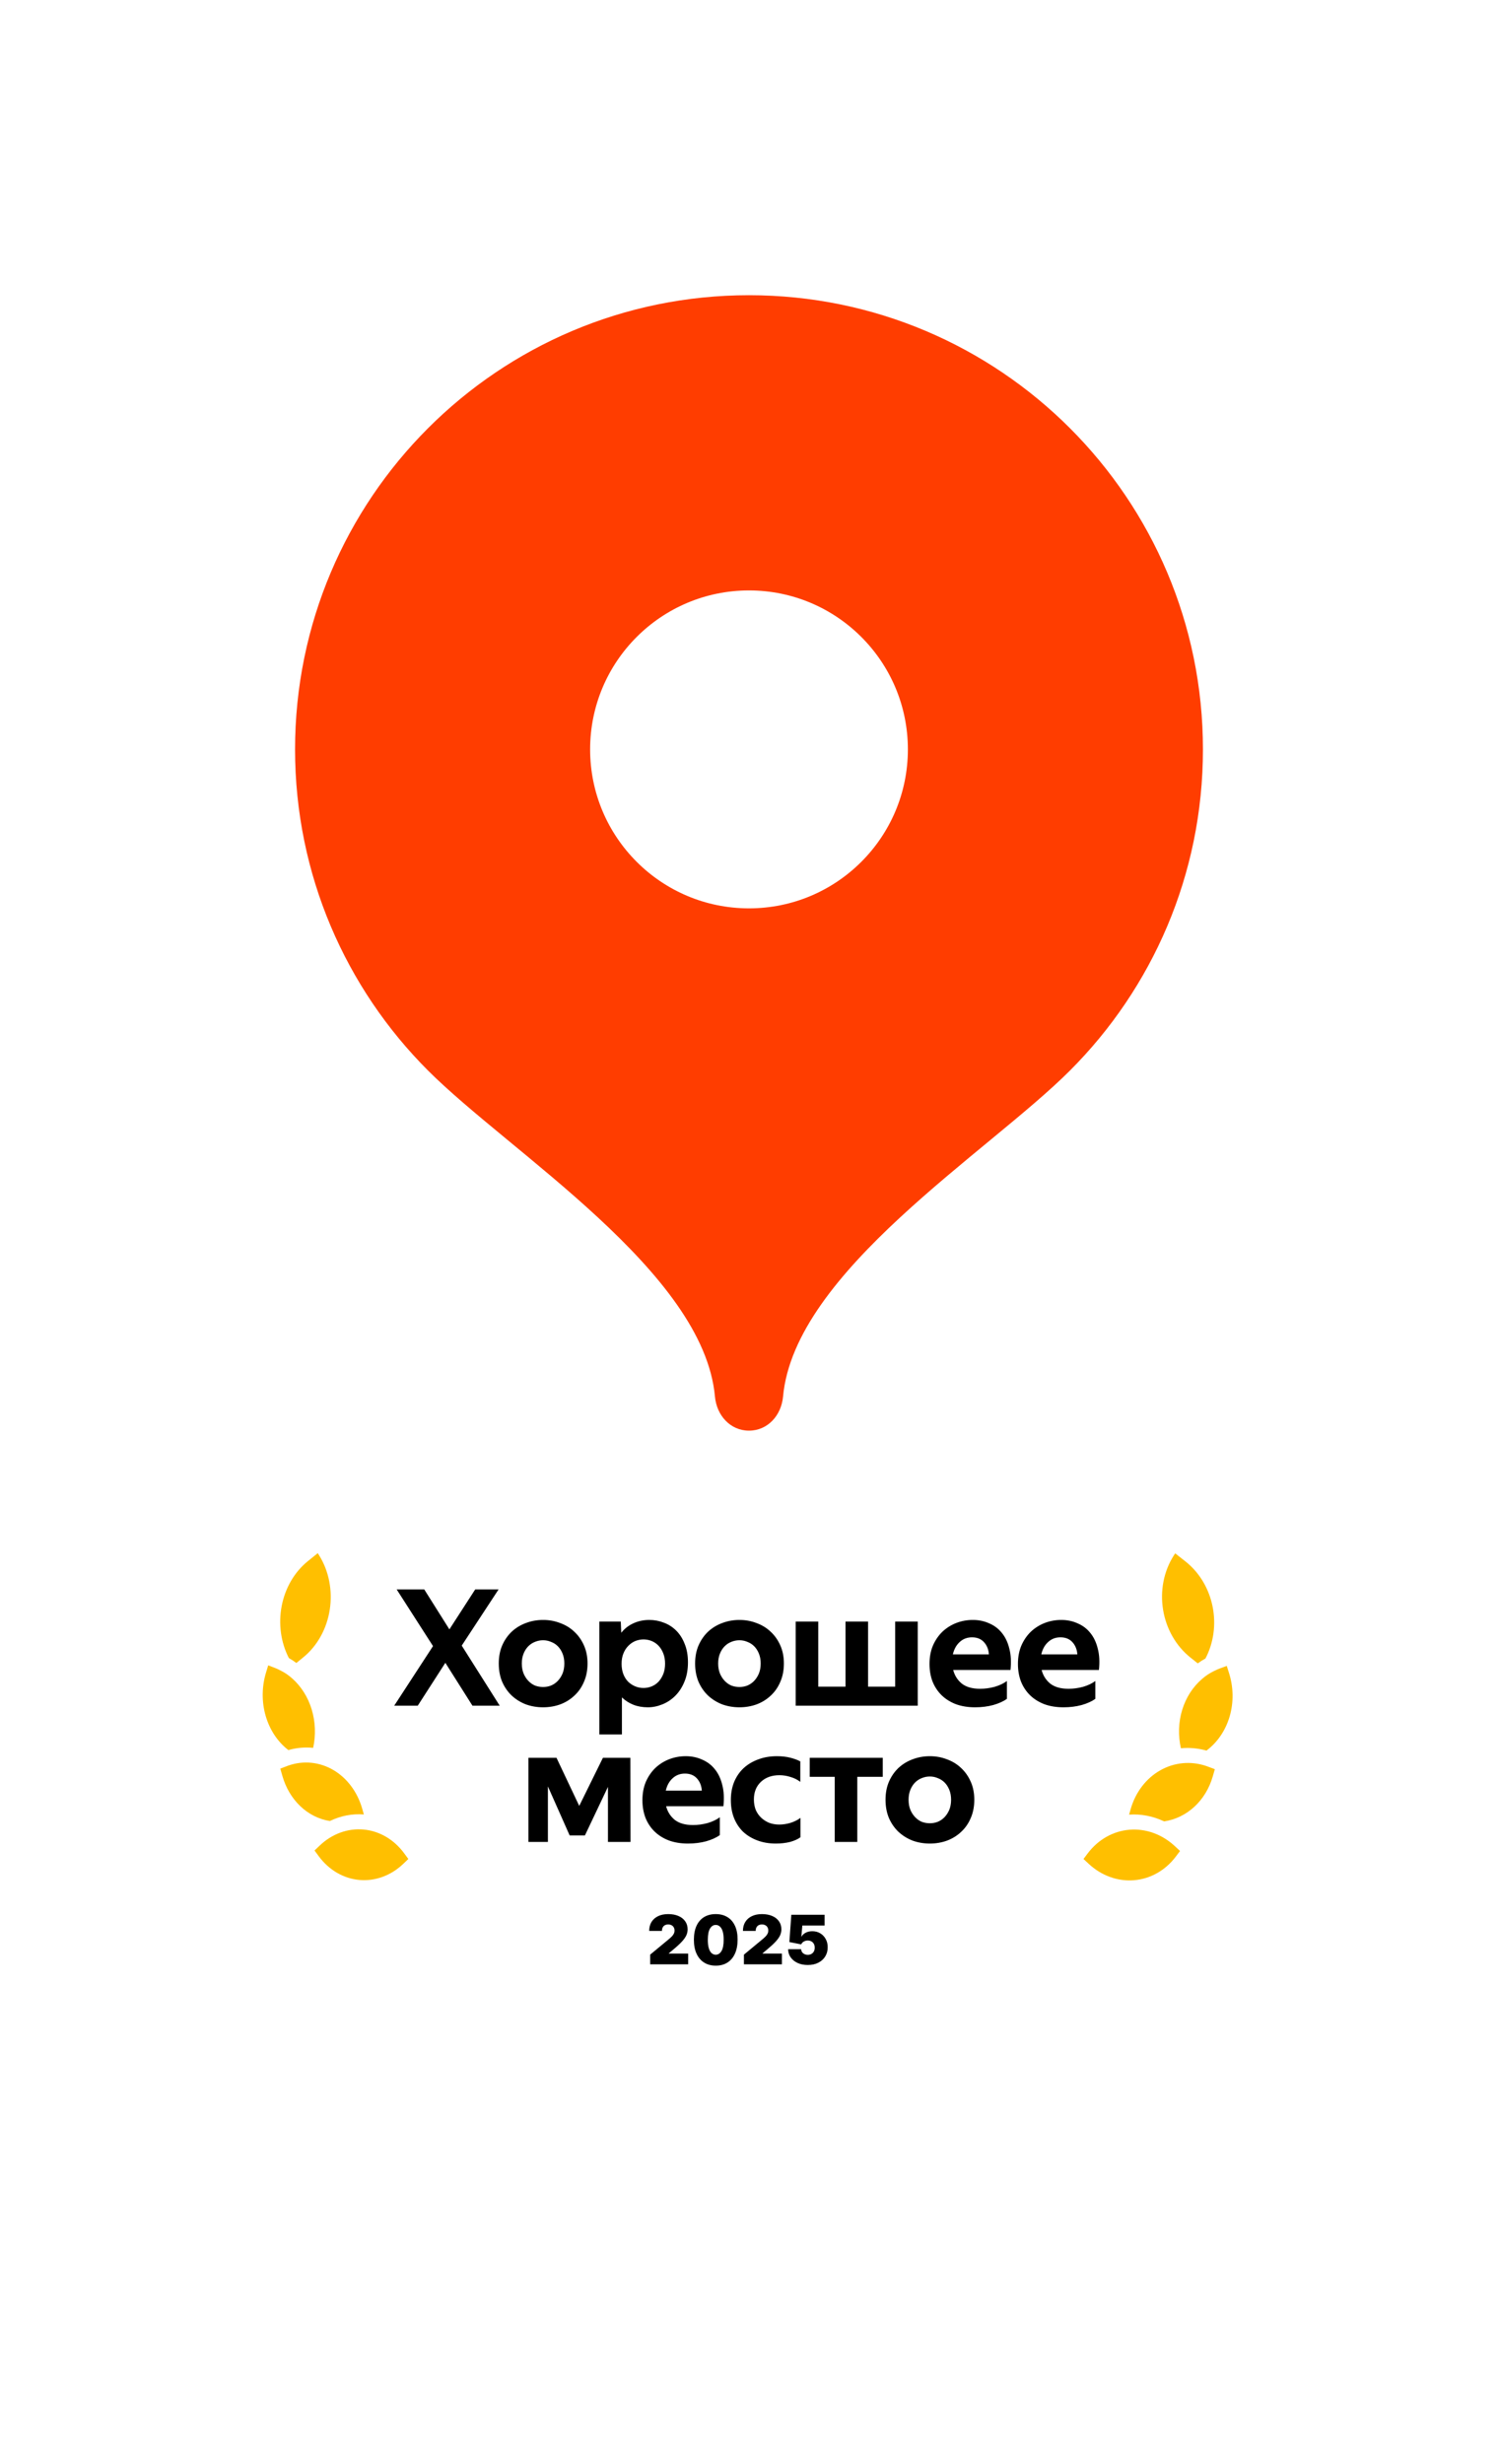 <?xml version="1.0" encoding="UTF-8"?> <svg xmlns="http://www.w3.org/2000/svg" width="132" height="217" viewBox="0 0 132 217" fill="none"><g clip-path="url(#clip0_3354_97)"><g filter="url(#filter0_d_3354_97)"><path d="M16 192.73V66C16 38.386 38.386 16 66 16C93.614 16 116 38.386 116 66V192.73C116 198.963 109.354 202.944 103.858 200.004L70.717 182.274C67.77 180.697 64.23 180.697 61.283 182.274L28.142 200.004C22.646 202.944 16 198.963 16 192.73Z" fill="white"></path></g><path d="M66 26C43.908 26 26 43.908 26 66C26 77.042 30.474 87.04 37.71 94.278C44.948 101.52 62 112 63 123C63.15 124.649 64.344 126 66 126C67.656 126 68.85 124.649 69 123C70 112 87.052 101.52 94.29 94.278C101.526 87.04 106 77.042 106 66C106 43.908 88.092 26 66 26Z" fill="#FF3D00"></path><path d="M66 80C73.732 80 80 73.732 80 66C80 58.268 73.732 52 66 52C58.268 52 52 58.268 52 66C52 73.732 58.268 80 66 80Z" fill="white"></path><path d="M40.687 144.931L44.033 150.222H41.631L39.243 146.447L36.812 150.222H34.738L38.156 144.974L34.953 139.983H37.384L39.6 143.501L41.874 139.983H43.933L40.687 144.931ZM47.854 148.577C48.102 148.577 48.336 148.534 48.555 148.449C48.783 148.353 48.984 148.215 49.155 148.034C49.327 147.853 49.465 147.638 49.57 147.39C49.675 147.133 49.727 146.837 49.727 146.504C49.727 146.18 49.675 145.889 49.57 145.632C49.465 145.374 49.327 145.16 49.155 144.988C48.984 144.816 48.783 144.688 48.555 144.602C48.336 144.507 48.102 144.459 47.854 144.459C47.606 144.459 47.368 144.507 47.139 144.602C46.92 144.688 46.724 144.816 46.553 144.988C46.381 145.16 46.243 145.374 46.138 145.632C46.033 145.889 45.981 146.18 45.981 146.504C45.981 146.837 46.033 147.133 46.138 147.39C46.243 147.638 46.381 147.853 46.553 148.034C46.724 148.215 46.92 148.353 47.139 148.449C47.368 148.534 47.606 148.577 47.854 148.577ZM47.854 150.365C47.32 150.365 46.815 150.279 46.338 150.107C45.871 149.926 45.456 149.669 45.094 149.335C44.742 149.001 44.46 148.596 44.251 148.12C44.05 147.643 43.95 147.104 43.95 146.504C43.95 145.913 44.05 145.384 44.251 144.917C44.46 144.44 44.742 144.035 45.094 143.701C45.456 143.367 45.871 143.115 46.338 142.943C46.815 142.762 47.32 142.671 47.854 142.671C48.388 142.671 48.888 142.762 49.355 142.943C49.832 143.115 50.247 143.367 50.6 143.701C50.962 144.035 51.248 144.44 51.458 144.917C51.667 145.384 51.772 145.913 51.772 146.504C51.772 147.104 51.667 147.643 51.458 148.12C51.257 148.596 50.976 149.001 50.614 149.335C50.261 149.669 49.846 149.926 49.37 150.107C48.893 150.279 48.388 150.365 47.854 150.365ZM54.701 142.814L54.744 143.801C55.03 143.439 55.383 143.162 55.802 142.972C56.231 142.772 56.703 142.671 57.218 142.671C57.666 142.671 58.095 142.753 58.505 142.915C58.915 143.067 59.277 143.301 59.592 143.615C59.906 143.93 60.154 144.321 60.335 144.788C60.526 145.255 60.621 145.794 60.621 146.404C60.621 147.052 60.516 147.624 60.306 148.12C60.106 148.606 59.839 149.016 59.506 149.349C59.172 149.683 58.791 149.936 58.362 150.107C57.942 150.279 57.518 150.365 57.089 150.365C56.612 150.365 56.183 150.288 55.802 150.136C55.421 149.983 55.087 149.769 54.801 149.492V152.753H52.813V142.814H54.701ZM58.605 146.518C58.605 146.184 58.552 145.884 58.447 145.617C58.343 145.35 58.204 145.126 58.033 144.945C57.861 144.764 57.661 144.626 57.432 144.53C57.203 144.435 56.96 144.387 56.703 144.387C56.455 144.387 56.212 144.435 55.974 144.53C55.745 144.626 55.54 144.769 55.359 144.959C55.178 145.141 55.035 145.365 54.93 145.632C54.825 145.889 54.773 146.189 54.773 146.532C54.773 146.876 54.825 147.181 54.93 147.448C55.035 147.714 55.178 147.939 55.359 148.12C55.54 148.291 55.745 148.425 55.974 148.52C56.203 148.615 56.446 148.663 56.703 148.663C56.96 148.663 57.203 148.615 57.432 148.52C57.661 148.425 57.861 148.286 58.033 148.105C58.204 147.915 58.343 147.691 58.447 147.433C58.552 147.166 58.605 146.861 58.605 146.518ZM65.156 148.577C65.404 148.577 65.637 148.534 65.857 148.449C66.085 148.353 66.286 148.215 66.457 148.034C66.629 147.853 66.767 147.638 66.872 147.39C66.977 147.133 67.029 146.837 67.029 146.504C67.029 146.18 66.977 145.889 66.872 145.632C66.767 145.374 66.629 145.16 66.457 144.988C66.286 144.816 66.085 144.688 65.857 144.602C65.637 144.507 65.404 144.459 65.156 144.459C64.908 144.459 64.67 144.507 64.441 144.602C64.222 144.688 64.026 144.816 63.855 144.988C63.683 145.16 63.545 145.374 63.44 145.632C63.335 145.889 63.283 146.18 63.283 146.504C63.283 146.837 63.335 147.133 63.44 147.39C63.545 147.638 63.683 147.853 63.855 148.034C64.026 148.215 64.222 148.353 64.441 148.449C64.67 148.534 64.908 148.577 65.156 148.577ZM65.156 150.365C64.622 150.365 64.117 150.279 63.64 150.107C63.173 149.926 62.758 149.669 62.396 149.335C62.044 149.001 61.762 148.596 61.553 148.12C61.352 147.643 61.252 147.104 61.252 146.504C61.252 145.913 61.352 145.384 61.553 144.917C61.762 144.44 62.044 144.035 62.396 143.701C62.758 143.367 63.173 143.115 63.64 142.943C64.117 142.762 64.622 142.671 65.156 142.671C65.69 142.671 66.19 142.762 66.657 142.943C67.134 143.115 67.549 143.367 67.901 143.701C68.264 144.035 68.55 144.44 68.76 144.917C68.969 145.384 69.074 145.913 69.074 146.504C69.074 147.104 68.969 147.643 68.76 148.12C68.559 148.596 68.278 149.001 67.916 149.335C67.563 149.669 67.148 149.926 66.672 150.107C66.195 150.279 65.69 150.365 65.156 150.365ZM70.115 142.814H72.103V148.549H74.505V142.814H76.493V148.549H78.881V142.814H80.869V150.222H70.115V142.814ZM85.924 150.365C85.295 150.365 84.732 150.274 84.236 150.093C83.741 149.902 83.321 149.64 82.978 149.307C82.635 148.973 82.368 148.572 82.177 148.105C81.996 147.629 81.906 147.109 81.906 146.547C81.906 145.946 82.006 145.407 82.206 144.931C82.416 144.454 82.692 144.049 83.035 143.715C83.388 143.382 83.793 143.124 84.251 142.943C84.718 142.762 85.209 142.671 85.724 142.671C86.248 142.671 86.729 142.772 87.168 142.972C87.616 143.162 87.988 143.444 88.283 143.815C88.588 144.187 88.808 144.65 88.941 145.203C89.084 145.746 89.117 146.37 89.041 147.076H83.993C84.117 147.562 84.37 147.962 84.751 148.277C85.142 148.582 85.681 148.735 86.367 148.735C86.787 148.735 87.211 148.677 87.64 148.563C88.069 148.439 88.431 148.267 88.727 148.048V149.621C88.421 149.84 88.021 150.021 87.525 150.164C87.03 150.298 86.496 150.365 85.924 150.365ZM85.652 144.202C85.223 144.202 84.861 144.34 84.565 144.616C84.27 144.883 84.07 145.245 83.965 145.703H87.139C87.111 145.274 86.968 144.917 86.71 144.631C86.453 144.345 86.1 144.202 85.652 144.202ZM93.716 150.365C93.087 150.365 92.524 150.274 92.029 150.093C91.533 149.902 91.113 149.64 90.77 149.307C90.427 148.973 90.16 148.572 89.97 148.105C89.788 147.629 89.698 147.109 89.698 146.547C89.698 145.946 89.798 145.407 89.998 144.931C90.208 144.454 90.484 144.049 90.827 143.715C91.18 143.382 91.585 143.124 92.043 142.943C92.51 142.762 93.001 142.671 93.516 142.671C94.04 142.671 94.522 142.772 94.96 142.972C95.408 143.162 95.78 143.444 96.075 143.815C96.38 144.187 96.6 144.65 96.733 145.203C96.876 145.746 96.91 146.37 96.833 147.076H91.786C91.909 147.562 92.162 147.962 92.543 148.277C92.934 148.582 93.473 148.735 94.159 148.735C94.579 148.735 95.003 148.677 95.432 148.563C95.861 148.439 96.223 148.267 96.519 148.048V149.621C96.214 149.84 95.813 150.021 95.318 150.164C94.822 150.298 94.288 150.365 93.716 150.365ZM93.444 144.202C93.015 144.202 92.653 144.34 92.358 144.616C92.062 144.883 91.862 145.245 91.757 145.703H94.931C94.903 145.274 94.76 144.917 94.502 144.631C94.245 144.345 93.892 144.202 93.444 144.202ZM49.038 154.814L51.04 159.047L53.128 154.814H55.544L55.559 162.222H53.571V157.374L51.541 161.65H50.197L48.28 157.331V162.222H46.564V154.814H49.038ZM60.627 162.365C59.998 162.365 59.436 162.274 58.94 162.093C58.444 161.902 58.025 161.64 57.681 161.307C57.338 160.973 57.071 160.572 56.881 160.105C56.7 159.629 56.609 159.109 56.609 158.547C56.609 157.946 56.709 157.407 56.909 156.931C57.119 156.454 57.395 156.049 57.739 155.715C58.091 155.382 58.497 155.124 58.954 154.943C59.421 154.762 59.912 154.671 60.427 154.671C60.951 154.671 61.433 154.772 61.871 154.972C62.319 155.162 62.691 155.444 62.987 155.815C63.292 156.187 63.511 156.65 63.645 157.203C63.788 157.746 63.821 158.37 63.745 159.076H58.697C58.821 159.562 59.073 159.962 59.455 160.277C59.846 160.582 60.384 160.735 61.071 160.735C61.49 160.735 61.914 160.677 62.343 160.563C62.772 160.439 63.134 160.267 63.43 160.048V161.621C63.125 161.84 62.724 162.021 62.229 162.164C61.733 162.298 61.199 162.365 60.627 162.365ZM60.355 156.202C59.927 156.202 59.564 156.34 59.269 156.616C58.973 156.883 58.773 157.245 58.668 157.703H61.843C61.814 157.274 61.671 156.917 61.414 156.631C61.156 156.345 60.804 156.202 60.355 156.202ZM68.362 162.365C67.771 162.365 67.233 162.274 66.746 162.093C66.26 161.912 65.841 161.659 65.488 161.335C65.145 161.001 64.878 160.601 64.687 160.134C64.496 159.657 64.401 159.123 64.401 158.532C64.401 157.951 64.496 157.422 64.687 156.945C64.887 156.468 65.164 156.063 65.517 155.73C65.879 155.396 66.308 155.139 66.803 154.957C67.299 154.767 67.852 154.671 68.462 154.671C68.891 154.671 69.277 154.714 69.621 154.8C69.973 154.886 70.274 154.996 70.521 155.129V156.931C70.274 156.74 69.988 156.597 69.663 156.502C69.339 156.397 69.01 156.345 68.677 156.345C68.01 156.345 67.466 156.54 67.047 156.931C66.637 157.322 66.432 157.836 66.432 158.475C66.432 158.809 66.484 159.114 66.589 159.39C66.704 159.657 66.861 159.886 67.061 160.077C67.261 160.267 67.495 160.42 67.762 160.534C68.038 160.639 68.338 160.692 68.662 160.692C68.987 160.692 69.311 160.644 69.635 160.549C69.959 160.453 70.259 160.306 70.536 160.105V161.807C70.307 161.979 70.002 162.117 69.621 162.222C69.239 162.317 68.82 162.365 68.362 162.365ZM77.787 154.814V156.488H75.542V162.222H73.554V156.488H71.352V154.814H77.787ZM81.934 160.577C82.182 160.577 82.416 160.534 82.635 160.449C82.864 160.353 83.064 160.215 83.236 160.034C83.407 159.853 83.545 159.638 83.65 159.39C83.755 159.133 83.808 158.837 83.808 158.504C83.808 158.18 83.755 157.889 83.65 157.632C83.545 157.374 83.407 157.16 83.236 156.988C83.064 156.816 82.864 156.688 82.635 156.602C82.416 156.507 82.182 156.459 81.934 156.459C81.686 156.459 81.448 156.507 81.219 156.602C81 156.688 80.805 156.816 80.633 156.988C80.461 157.16 80.323 157.374 80.218 157.632C80.113 157.889 80.061 158.18 80.061 158.504C80.061 158.837 80.113 159.133 80.218 159.39C80.323 159.638 80.461 159.853 80.633 160.034C80.805 160.215 81 160.353 81.219 160.449C81.448 160.534 81.686 160.577 81.934 160.577ZM81.934 162.365C81.4 162.365 80.895 162.279 80.419 162.107C79.951 161.926 79.537 161.669 79.174 161.335C78.822 161.001 78.541 160.596 78.331 160.12C78.131 159.643 78.031 159.104 78.031 158.504C78.031 157.913 78.131 157.384 78.331 156.917C78.541 156.44 78.822 156.035 79.174 155.701C79.537 155.367 79.951 155.115 80.419 154.943C80.895 154.762 81.4 154.671 81.934 154.671C82.468 154.671 82.969 154.762 83.436 154.943C83.912 155.115 84.327 155.367 84.68 155.701C85.042 156.035 85.328 156.44 85.538 156.917C85.748 157.384 85.852 157.913 85.852 158.504C85.852 159.104 85.748 159.643 85.538 160.12C85.338 160.596 85.056 161.001 84.694 161.335C84.341 161.669 83.927 161.926 83.45 162.107C82.973 162.279 82.468 162.365 81.934 162.365Z" fill="black"></path><path d="M25.455 146.03C25.683 146.157 25.904 146.301 26.115 146.461L26.736 145.954C27.963 144.953 28.798 143.447 29.058 141.766C29.319 140.085 28.983 138.367 28.125 136.988L28 136.788L27.101 137.515C25.941 138.46 25.128 139.86 24.823 141.436C24.519 143.013 24.744 144.652 25.455 146.03Z" fill="#FFBF00"></path><path d="M23.634 146.67L23.441 147.307C23.064 148.545 23.053 149.882 23.408 151.115C23.764 152.347 24.466 153.407 25.409 154.132C26.124 153.928 26.863 153.862 27.594 153.936C27.839 152.813 27.794 151.639 27.466 150.554C27.138 149.47 26.54 148.521 25.744 147.82L25.735 147.812C25.446 147.552 25.13 147.334 24.793 147.162L24.634 147.081C24.493 147.009 24.345 146.94 24.18 146.878L23.634 146.67Z" fill="#FFBF00"></path><path d="M29.066 160.38C30.014 159.921 31.04 159.722 32.061 159.801L31.914 159.284C31.492 157.815 30.582 156.598 29.375 155.889C28.168 155.181 26.758 155.036 25.442 155.485C25.428 155.492 25.381 155.507 25.338 155.522L24.698 155.765L24.88 156.4C25.177 157.446 25.725 158.372 26.465 159.075C27.204 159.779 28.105 160.23 29.066 160.38Z" fill="#FFBF00"></path><path d="M35.53 164.156L35.983 163.724L35.609 163.216C34.717 162.006 33.432 161.256 32.037 161.13C30.642 161.004 29.251 161.512 28.169 162.544L27.715 162.977L28.089 163.484C28.982 164.694 30.266 165.444 31.661 165.57C33.056 165.696 34.448 165.188 35.53 164.156Z" fill="#FFBF00"></path><path d="M106.221 146.068C105.986 146.194 105.76 146.337 105.544 146.496L104.901 145.985C103.633 144.977 102.766 143.465 102.489 141.782C102.212 140.098 102.549 138.38 103.425 137.004L103.553 136.805L104.482 137.537C105.681 138.489 106.525 139.894 106.847 141.474C107.169 143.053 106.945 144.693 106.221 146.068Z" fill="#FFBF00"></path><path d="M108.099 146.719L108.301 147.357C108.694 148.598 108.713 149.937 108.354 151.168C107.994 152.4 107.277 153.457 106.31 154.178C105.572 153.97 104.811 153.9 104.059 153.971C103.802 152.845 103.841 151.67 104.174 150.586C104.506 149.502 105.116 148.556 105.932 147.859L105.942 147.85C106.238 147.592 106.562 147.375 106.908 147.205L107.071 147.125C107.216 147.053 107.367 146.985 107.537 146.924L108.099 146.719Z" fill="#FFBF00"></path><path d="M102.578 160.413C101.6 159.948 100.542 159.744 99.492 159.817L99.64 159.301C100.067 157.832 100.998 156.619 102.237 155.916C103.476 155.213 104.926 155.076 106.283 155.532C106.297 155.539 106.346 155.555 106.39 155.57L107.05 155.816L106.866 156.451C106.566 157.496 106.006 158.421 105.249 159.12C104.491 159.82 103.566 160.268 102.578 160.413Z" fill="#FFBF00"></path><path d="M95.943 164.159L95.474 163.724L95.857 163.217C96.769 162.011 98.088 161.267 99.523 161.148C100.958 161.029 102.393 161.545 103.513 162.583L103.982 163.019L103.6 163.525C102.687 164.731 101.368 165.475 99.933 165.594C98.497 165.713 97.063 165.197 95.943 164.159Z" fill="#FFBF00"></path><path d="M57.29 173V172.148L58.918 170.801C59.026 170.712 59.118 170.628 59.195 170.55C59.273 170.47 59.332 170.388 59.374 170.305C59.416 170.221 59.438 170.128 59.438 170.026C59.438 169.913 59.413 169.817 59.365 169.738C59.318 169.658 59.253 169.597 59.169 169.555C59.085 169.511 58.989 169.489 58.879 169.489C58.77 169.489 58.673 169.511 58.59 169.555C58.507 169.599 58.443 169.663 58.398 169.749C58.352 169.834 58.33 169.937 58.33 170.06H57.205C57.205 169.753 57.273 169.489 57.411 169.267C57.549 169.045 57.744 168.875 57.995 168.756C58.246 168.636 58.541 168.577 58.879 168.577C59.229 168.577 59.531 168.633 59.787 168.745C60.044 168.856 60.242 169.012 60.381 169.214C60.522 169.415 60.592 169.652 60.592 169.923C60.592 170.091 60.558 170.258 60.488 170.424C60.418 170.589 60.293 170.771 60.113 170.972C59.933 171.172 59.676 171.41 59.344 171.687L58.935 172.028V172.054H60.639V173H57.29Z" fill="black"></path><path d="M63.069 173.119C62.673 173.118 62.331 173.026 62.042 172.844C61.754 172.663 61.532 172.401 61.375 172.058C61.219 171.716 61.142 171.305 61.143 170.827C61.145 170.347 61.223 169.939 61.377 169.604C61.534 169.268 61.755 169.013 62.042 168.839C62.331 168.664 62.673 168.577 63.069 168.577C63.466 168.577 63.808 168.665 64.096 168.841C64.385 169.016 64.607 169.271 64.763 169.606C64.919 169.941 64.997 170.348 64.995 170.827C64.995 171.308 64.917 171.72 64.761 172.062C64.605 172.405 64.382 172.667 64.094 172.849C63.807 173.029 63.466 173.119 63.069 173.119ZM63.069 172.156C63.274 172.156 63.441 172.05 63.572 171.837C63.704 171.622 63.77 171.285 63.768 170.827C63.768 170.527 63.738 170.282 63.679 170.092C63.619 169.901 63.537 169.761 63.431 169.67C63.326 169.577 63.206 169.531 63.069 169.531C62.865 169.531 62.698 169.635 62.569 169.842C62.439 170.05 62.373 170.378 62.37 170.827C62.369 171.132 62.398 171.383 62.458 171.581C62.517 171.777 62.6 171.922 62.705 172.016C62.812 172.109 62.933 172.156 63.069 172.156Z" fill="black"></path><path d="M65.552 173V172.148L67.179 170.801C67.287 170.712 67.38 170.628 67.456 170.55C67.534 170.47 67.594 170.388 67.635 170.305C67.678 170.221 67.699 170.128 67.699 170.026C67.699 169.913 67.675 169.817 67.627 169.738C67.58 169.658 67.515 169.597 67.431 169.555C67.347 169.511 67.25 169.489 67.141 169.489C67.032 169.489 66.935 169.511 66.851 169.555C66.769 169.599 66.705 169.663 66.659 169.749C66.614 169.834 66.591 169.937 66.591 170.06H65.466C65.466 169.753 65.535 169.489 65.673 169.267C65.811 169.045 66.005 168.875 66.257 168.756C66.508 168.636 66.803 168.577 67.141 168.577C67.49 168.577 67.793 168.633 68.049 168.745C68.306 168.856 68.504 169.012 68.643 169.214C68.784 169.415 68.854 169.652 68.854 169.923C68.854 170.091 68.819 170.258 68.75 170.424C68.68 170.589 68.555 170.771 68.375 170.972C68.194 171.172 67.938 171.41 67.606 171.687L67.196 172.028V172.054H68.901V173H65.552Z" fill="black"></path><path d="M71.178 173.06C70.842 173.06 70.545 173.001 70.285 172.883C70.026 172.763 69.823 172.599 69.673 172.391C69.526 172.182 69.45 171.942 69.448 171.67H70.598C70.602 171.821 70.661 171.941 70.773 172.03C70.886 172.12 71.021 172.165 71.178 172.165C71.298 172.165 71.405 172.139 71.497 172.088C71.59 172.035 71.662 171.962 71.715 171.866C71.767 171.771 71.793 171.66 71.791 171.534C71.793 171.406 71.767 171.295 71.715 171.202C71.662 171.106 71.59 171.033 71.497 170.982C71.405 170.93 71.298 170.903 71.178 170.903C71.053 170.903 70.937 170.934 70.83 170.995C70.725 171.055 70.648 171.138 70.598 171.244L69.558 171.04L69.729 168.636H72.661V169.582H70.7L70.615 170.545H70.641C70.709 170.413 70.827 170.304 70.994 170.217C71.162 170.129 71.357 170.085 71.578 170.085C71.838 170.085 72.07 170.146 72.273 170.266C72.477 170.387 72.638 170.554 72.756 170.767C72.876 170.979 72.935 171.223 72.933 171.5C72.935 171.804 72.862 172.074 72.716 172.31C72.571 172.544 72.367 172.728 72.104 172.861C71.842 172.994 71.533 173.06 71.178 173.06Z" fill="black"></path></g><defs><filter id="filter0_d_3354_97" x="0.15" y="0.15" width="131.7" height="216.691" filterUnits="userSpaceOnUse" color-interpolation-filters="sRGB"><feFlood flood-opacity="0" result="BackgroundImageFix"></feFlood><feColorMatrix in="SourceAlpha" type="matrix" values="0 0 0 0 0 0 0 0 0 0 0 0 0 0 0 0 0 0 127 0" result="hardAlpha"></feColorMatrix><feOffset></feOffset><feGaussianBlur stdDeviation="7.925"></feGaussianBlur><feColorMatrix type="matrix" values="0 0 0 0 0 0 0 0 0 0 0 0 0 0 0 0 0 0 0.12 0"></feColorMatrix><feBlend mode="normal" in2="BackgroundImageFix" result="effect1_dropShadow_3354_97"></feBlend><feBlend mode="normal" in="SourceGraphic" in2="effect1_dropShadow_3354_97" result="shape"></feBlend></filter><clipPath id="clip0_3354_97"><rect width="132" height="217" fill="white"></rect></clipPath></defs></svg> 